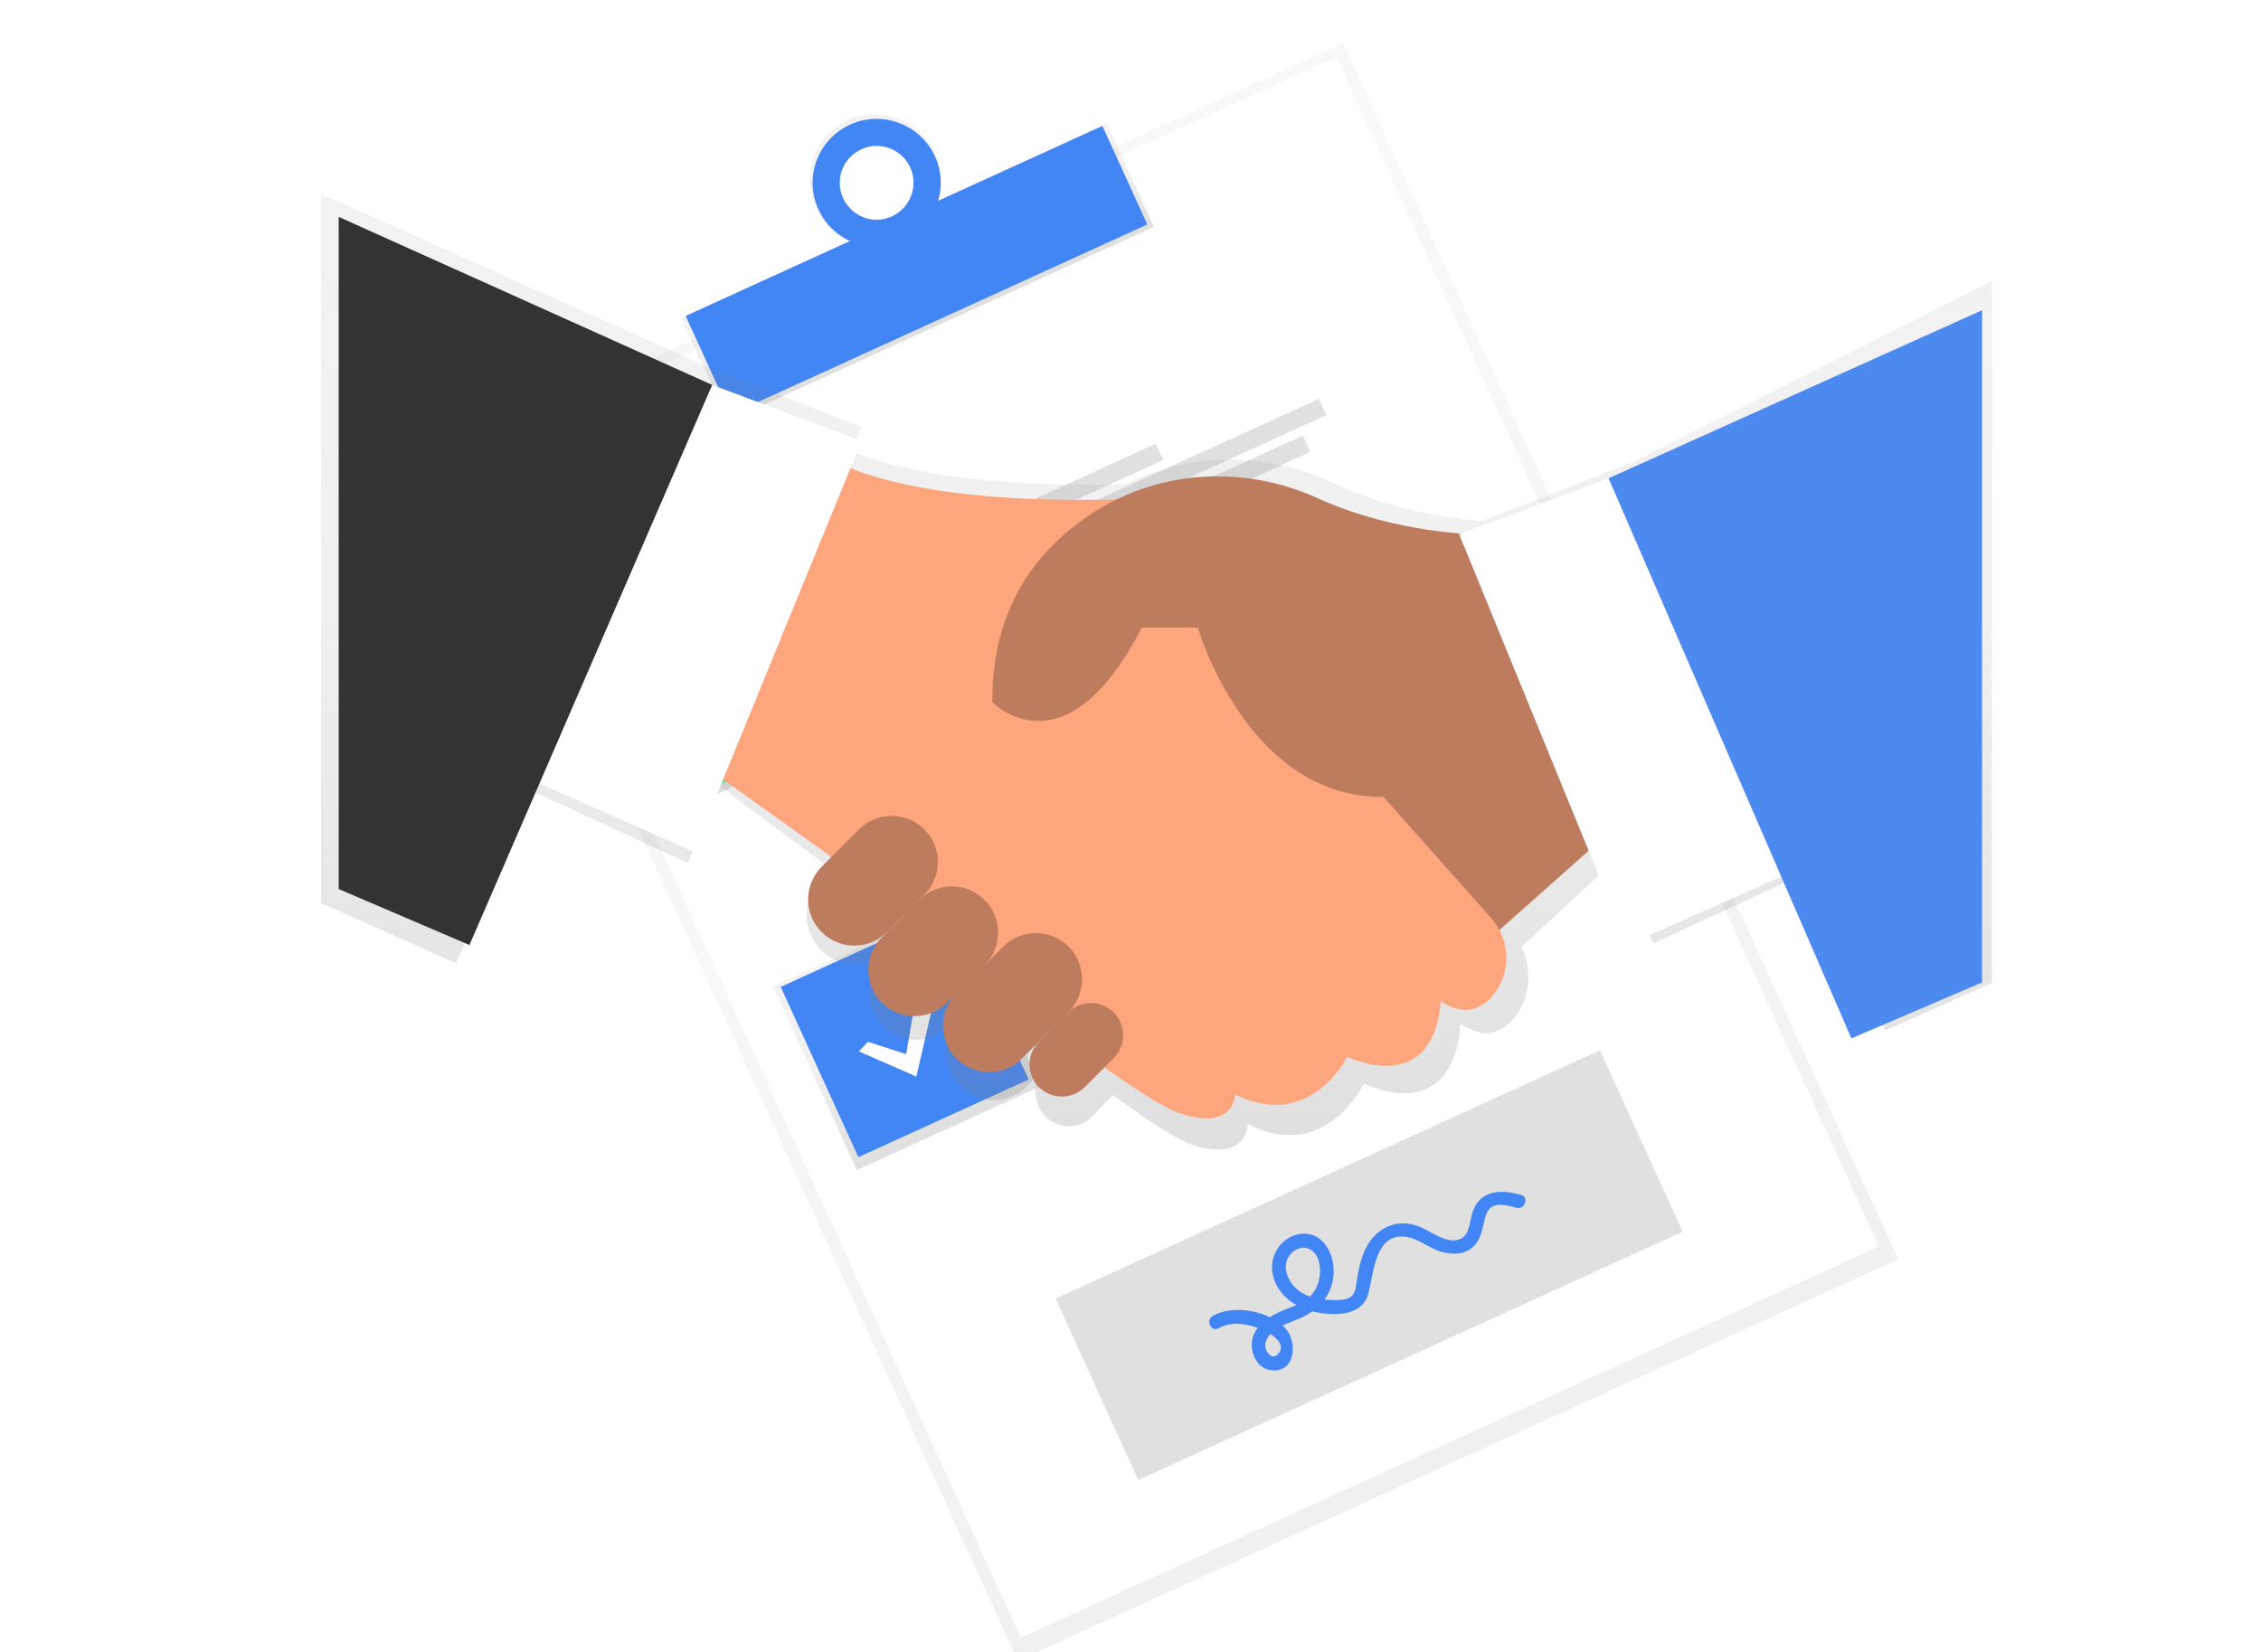 <?xml version="1.0" encoding="UTF-8" standalone="no"?><!DOCTYPE svg PUBLIC "-//W3C//DTD SVG 1.1//EN" "http://www.w3.org/Graphics/SVG/1.1/DTD/svg11.dtd"><svg width="100%" height="100%" viewBox="0 0 869 635" version="1.1" xmlns="http://www.w3.org/2000/svg" xmlns:xlink="http://www.w3.org/1999/xlink" xml:space="preserve" xmlns:serif="http://www.serif.com/" style="fill-rule:evenodd;clip-rule:evenodd;stroke-linejoin:round;stroke-miterlimit:2;"><rect id="agreement" x="0" y="0" width="869" height="635" style="fill:none;"/><clipPath id="_clip1"><rect x="0" y="0" width="869" height="635"/></clipPath><g clip-path="url(#_clip1)"><g id="agreement1" serif:id="agreement"><path d="M516.3,16.554l-338.382,154.352l213.267,467.54l338.382,-154.352l-213.267,-467.54Z" style="fill:url(#_Linear2);"/><path d="M513.562,21.962l-329.772,150.425l208.553,457.207l329.773,-150.425l-208.554,-457.207Z" style="fill:#fff;"/><path d="M425.401,47.586l-163.596,74.624l18.077,39.627l163.595,-74.623l-18.076,-39.628Z" style="fill:url(#_Linear3);"/><path d="M325.933,46.168c-12.627,5.762 -18.084,20.915 -12.184,33.846c5.9,12.932 20.921,18.745 33.548,12.983c12.627,-5.762 18.085,-20.914 12.185,-33.846c-5.9,-12.932 -20.922,-18.745 -33.549,-12.983Zm16.843,36.923c-2.021,0.981 -4.238,1.49 -6.484,1.49c-8.149,0 -14.855,-6.706 -14.855,-14.855c0,-8.149 6.706,-14.855 14.855,-14.855c5.809,0 11.106,3.407 13.516,8.692c0.921,1.956 1.398,4.091 1.398,6.252c0,5.677 -3.293,10.866 -8.43,13.284l0,-0.008Z" style="fill:url(#_Linear4);fill-rule:nonzero;"/><path d="M423.686,48.401l-160.149,73.052l17.281,37.885l160.149,-73.052l-17.281,-37.885Z" style="fill:#4285f4;"/><path d="M326.717,47.895c-8.755,3.992 -14.399,12.768 -14.399,22.391c0,13.499 11.109,24.608 24.608,24.608c13.5,0 24.608,-11.109 24.608,-24.608c0,-3.524 -0.757,-7.007 -2.219,-10.214c-5.602,-12.28 -20.317,-17.777 -32.598,-12.177Zm16.103,35.305c-1.849,0.843 -3.857,1.279 -5.888,1.279c-7.787,0 -14.195,-6.408 -14.195,-14.194c0,-7.787 6.408,-14.195 14.195,-14.195c5.548,0 10.609,3.253 12.913,8.3c3.229,7.085 0.058,15.572 -7.025,18.803l0,0.007Z" style="fill:#4285f4;fill-rule:nonzero;"/><path d="M303.675,207.16l-70.607,32.207l32.208,70.607l70.606,-32.207l-32.207,-70.607Z" style="fill:url(#_Linear5);"/><path d="M367.739,346.971l-70.606,32.207l32.207,70.607l70.606,-32.208l-32.207,-70.606Z" style="fill:url(#_Linear6);"/><path d="M302.265,210.922l-65.437,29.849l29.848,65.437l65.437,-29.849l-29.848,-65.437Z" style="fill:#69f0ae;"/><path d="M365.499,349.543l-65.437,29.849l29.849,65.437l65.437,-29.849l-29.849,-65.437Z" style="fill:#4285f4;"/><path d="M444.224,170.573l-89.694,40.914l2.855,6.259l89.695,-40.914l-2.856,-6.259Z" style="fill:#e0e0e0;"/><path d="M506.917,153.319l-148.099,67.555l2.855,6.259l148.099,-67.555l-2.855,-6.259Z" style="fill:#e0e0e0;"/><path d="M500.761,167.464l-137.668,62.797l2.855,6.259l137.668,-62.797l-2.855,-6.259Z" style="fill:#e0e0e0;"/><path d="M507.462,309.2l-89.695,40.914l2.856,6.259l89.694,-40.914l-2.855,-6.259Z" style="fill:#e0e0e0;"/><path d="M570.152,291.94l-148.1,67.555l2.855,6.259l148.1,-67.555l-2.855,-6.259Z" style="fill:#e0e0e0;"/><path d="M563.998,306.091l-137.668,62.797l2.855,6.259l137.668,-62.796l-2.855,-6.26Z" style="fill:#e0e0e0;"/><path d="M267.841,261.437l16.851,5.472l5.544,-32.431l8.201,2.242l-9.224,40.094l-25.414,-11.139l4.042,-4.238Z" style="fill:url(#_Linear7);fill-rule:nonzero;"/><path d="M269.99,261.009l14.651,4.753l4.819,-28.2l7.126,1.952l-8.019,34.862l-22.097,-9.681l3.52,-3.686Z" style="fill:#fff;fill-rule:nonzero;"/><path d="M333.618,400.494l14.652,4.753l4.818,-28.2l7.127,1.952l-8.019,34.862l-22.098,-9.681l3.52,-3.686Z" style="fill:#fff;fill-rule:nonzero;"/><path d="M614.916,403.765l-209.232,95.441l31.813,69.742l209.231,-95.441l-31.812,-69.742Z" style="fill:#e0e0e0;"/><path d="M584.584,459.347c-8.041,-2.293 -16.27,-1.857 -18.832,7.337c-0.864,3.099 -0.965,7.91 -4.289,9.507c-4.891,2.351 -10.791,-2.352 -15.036,-4.267c-7.91,-3.571 -16.031,-1.14 -20.61,6.364c-2.322,3.803 -3.316,8.179 -4.107,12.511c-0.341,1.879 -0.385,4.202 -1.176,5.972c-1.516,3.389 -6.262,3.085 -9.376,2.954c-0.682,0 -1.378,-0.08 -2.075,-0.153c2.461,-3.39 3.69,-7.521 3.483,-11.705c-0.203,-6.872 -4.666,-14.39 -12.467,-13.549c-6.989,0.726 -11.909,7.475 -11.125,14.304c0.668,5.805 4.448,10.305 9.296,13.062c-2.38,1.052 -4.92,1.873 -7.17,2.961c-1.05,0.509 -2.071,1.078 -3.055,1.705c-6.8,-3.28 -15.733,-3.897 -21.85,-0.551c-2.961,1.618 -0.799,6.43 2.177,4.797c4.659,-2.547 9.796,-1.909 14.666,-0.291l0.406,0.146c-0.481,0.616 -0.906,1.274 -1.27,1.966c-2.75,5.341 0,13.788 6.691,14.369c9.434,0.805 9.877,-11.662 4.753,-16.626c-0.217,-0.21 -0.435,-0.413 -0.667,-0.609c2.119,-1.023 4.412,-1.793 6.437,-2.656c1.764,-0.747 3.442,-1.682 5.007,-2.787l0.363,0.094c7.206,1.633 18.454,2.141 21.045,-6.589c2.22,-7.576 2.431,-23.665 14.405,-22.177c4.884,0.602 8.889,4.354 13.534,5.711c4.158,1.241 8.969,1.292 12.38,-1.77c2.816,-2.526 3.447,-6.256 4.311,-9.739c0.442,-1.8 0.878,-3.948 2.344,-5.232c2.648,-2.315 7.024,-0.951 9.978,-0.109c3.229,0.914 5.102,-4.021 1.829,-4.95Zm-93.614,61.387c-1.59,1.574 -3.273,0.326 -4.122,-1.321c-1.031,-2.003 -0.588,-3.977 0.725,-5.74c0.215,-0.288 0.445,-0.564 0.69,-0.828c3.142,2.032 5.711,4.942 2.736,7.889l-0.029,0Zm5.573,-39.188c3.266,-3.033 7.816,-2.365 9.76,1.8c1.945,4.166 1.089,10.044 -1.64,13.716c-0.361,0.481 -0.762,0.933 -1.197,1.349c-1.902,-0.635 -3.66,-1.639 -5.174,-2.953c-3.861,-3.483 -6.045,-9.92 -1.72,-13.933l-0.029,0.021Z" style="fill:#4285f4;fill-rule:nonzero;"/><path d="M628.103,177.438l-58.577,22.838c-11.016,-0.82 -34.195,-3.81 -57.199,-14.659c-25.61,-12.076 -54.95,-12.047 -79.826,0.602c-57.33,1.372 -88.883,-5.972 -105.719,-12.924l4.441,-9.115l-59.376,-23.15l-148.447,-66.531l0,272.686l51.952,23.149l27.867,-66.85l61.197,28.302l11.749,-29.855l40.182,29.818l2.736,2.301l-3.767,3.911c-7.129,7.529 -7.129,19.474 0,27.003c3.376,3.569 8.078,5.593 12.99,5.593c4.912,0 9.614,-2.024 12.99,-5.593l-2.061,2.177c-7.129,7.529 -7.129,19.474 0,27.003c3.376,3.569 8.077,5.593 12.99,5.593c4.912,0 9.614,-2.024 12.99,-5.593l11.901,-12.373l-8.171,8.491c-7.129,7.529 -7.129,19.473 0,27.003c3.376,3.568 8.077,5.593 12.99,5.593c4.912,0 9.614,-2.025 12.989,-5.593l11.749,-12.214l-4.942,5.138c-4.984,5.26 -4.984,13.608 0,18.868c2.358,2.492 5.641,3.905 9.072,3.905c3.43,0 6.713,-1.413 9.071,-3.905l7.837,-8.142c13.462,9.833 24.354,17.01 29.688,18.868c22.228,7.707 22.228,-7.729 22.228,-7.729c29.688,15.428 44.536,-15.428 44.536,-15.428c37.112,15.428 37.112,-23.149 37.112,-23.149c9.274,6.429 15.965,3.483 20.638,-2.178c6.364,-7.677 7.141,-18.512 2.772,-27.206l35.472,-32.779l15.341,31.364l61.198,-28.302l27.866,61.778l41.038,-18.323l0,-269.834l-137.497,69.441Z" style="fill:url(#_Linear8);fill-rule:nonzero;"/><path d="M618.248,320.233l-64.6,57.416l-50.24,-93.309l114.84,-28.708l0,64.601Z" style="fill:#be7c5e;fill-rule:nonzero;"/><path d="M309.612,169.499c0,0 20.733,28.709 143.549,21.532l71.778,107.663l48.099,54.115c7.554,8.505 7.983,21.4 0.566,30.022c-4.507,5.232 -10.987,7.982 -19.956,1.995c0,0 0,35.886 -35.886,21.532c0,0 -14.354,28.708 -43.062,14.354c0,0 0,14.354 -21.532,7.177c-21.531,-7.177 -136.379,-100.479 -136.379,-100.479l-50.239,-35.886l43.062,-122.025Z" style="fill:#fda57d;fill-rule:nonzero;"/><path d="M568.002,205.392c0,0 -31.016,0 -61.684,-13.926c-27.888,-12.649 -60.363,-11.038 -86.096,5.566c-20.972,13.534 -39.144,35.943 -38.803,72.954c0,0 27.91,28.708 57.417,-28.709l21.531,0c0,0 20.733,71.778 78.955,64.587c58.223,-7.192 71.778,-14.354 71.778,-14.354l-43.098,-86.118Z" style="fill:#be7c5e;fill-rule:nonzero;"/><path d="M378.403,371.075c6.933,-6.933 6.933,-18.19 0,-25.123c-6.933,-6.933 -18.19,-6.933 -25.123,0l-14.353,14.352c-6.932,6.933 -6.932,18.191 0,25.124c6.933,6.933 18.191,6.933 25.124,0l14.352,-14.353Z" style="fill:#be7c5e;"/><path d="M355.27,343.961c6.933,-6.933 6.933,-18.19 0,-25.123c-6.933,-6.933 -18.191,-6.933 -25.124,0l-14.352,14.352c-6.933,6.933 -6.933,18.191 0,25.124c6.933,6.933 18.19,6.933 25.123,0l14.353,-14.353Z" style="fill:#be7c5e;"/><path d="M410.698,389.013c6.933,-6.933 6.933,-18.191 0,-25.124c-6.933,-6.932 -18.191,-6.932 -25.124,0l-17.939,17.94c-6.933,6.933 -6.933,18.19 0,25.123c6.933,6.933 18.19,6.933 25.123,0l17.94,-17.939Z" style="fill:#be7c5e;"/><path d="M428.046,406.758c4.842,-4.841 4.842,-12.703 0,-17.544c-4.841,-4.842 -12.702,-4.842 -17.544,0l-11.166,11.166c-4.841,4.841 -4.841,12.703 0,17.544c4.842,4.841 12.703,4.841 17.544,0l11.166,-11.166Z" style="fill:#be7c5e;"/><path d="M690.019,334.587l-64.593,28.708l-64.601,-157.903l57.423,-21.531l71.771,150.726Z" style="fill:#fff;fill-rule:nonzero;"/><path d="M201.956,298.701l64.594,28.709l64.601,-157.903l-57.424,-21.539l-71.771,150.733Z" style="fill:#fff;fill-rule:nonzero;"/><path d="M130.178,83.374l143.549,64.594l-93.302,215.327l-50.247,-21.531l0,-258.39Z" style="fill:#333;fill-rule:nonzero;"/><path d="M761.797,119.26l-143.549,64.601l93.31,215.319l50.239,-21.531l0,-258.389Z" style="fill:#4d8af0;fill-rule:nonzero;"/></g></g><defs><linearGradient id="_Linear2" x1="0" y1="0" x2="1" y2="0" gradientUnits="userSpaceOnUse" gradientTransform="matrix(-213.267,-467.54,467.54,-213.267,560.38,561.268)"><stop offset="0" style="stop-color:#808080;stop-opacity:0.12"/><stop offset="0.54" style="stop-color:#808080;stop-opacity:0.06"/><stop offset="1" style="stop-color:#808080;stop-opacity:0.05"/></linearGradient><linearGradient id="_Linear3" x1="0" y1="0" x2="1" y2="0" gradientUnits="userSpaceOnUse" gradientTransform="matrix(-18.076,-39.628,39.628,-18.076,361.673,124.529)"><stop offset="0" style="stop-color:#808080;stop-opacity:0.25"/><stop offset="0.54" style="stop-color:#808080;stop-opacity:0.12"/><stop offset="1" style="stop-color:#808080;stop-opacity:0.1"/></linearGradient><linearGradient id="_Linear4" x1="0" y1="0" x2="1" y2="0" gradientUnits="userSpaceOnUse" gradientTransform="matrix(-21.365,-46.838,46.838,-21.365,347.295,93.012)"><stop offset="0" style="stop-color:#808080;stop-opacity:0.25"/><stop offset="0.54" style="stop-color:#808080;stop-opacity:0.12"/><stop offset="1" style="stop-color:#808080;stop-opacity:0.1"/></linearGradient><linearGradient id="_Linear5" x1="0" y1="0" x2="1" y2="0" gradientUnits="userSpaceOnUse" gradientTransform="matrix(-32.204,-70.6,70.6,-32.204,300.576,293.864)"><stop offset="0" style="stop-color:#808080;stop-opacity:0.25"/><stop offset="0.54" style="stop-color:#808080;stop-opacity:0.12"/><stop offset="1" style="stop-color:#808080;stop-opacity:0.1"/></linearGradient><linearGradient id="_Linear6" x1="0" y1="0" x2="1" y2="0" gradientUnits="userSpaceOnUse" gradientTransform="matrix(-32.207,-70.607,70.607,-32.207,364.64,433.674)"><stop offset="0" style="stop-color:#808080;stop-opacity:0.25"/><stop offset="0.54" style="stop-color:#808080;stop-opacity:0.12"/><stop offset="1" style="stop-color:#808080;stop-opacity:0.1"/></linearGradient><linearGradient id="_Linear7" x1="0" y1="0" x2="1" y2="0" gradientUnits="userSpaceOnUse" gradientTransform="matrix(-15.808,-34.656,34.656,-15.808,292.186,275.46)"><stop offset="0" style="stop-color:#808080;stop-opacity:0.25"/><stop offset="0.54" style="stop-color:#808080;stop-opacity:0.12"/><stop offset="1" style="stop-color:#808080;stop-opacity:0.1"/></linearGradient><linearGradient id="_Linear8" x1="0" y1="0" x2="1" y2="0" gradientUnits="userSpaceOnUse" gradientTransform="matrix(2.24987e-14,-367.432,367.432,2.24987e-14,444.518,441.931)"><stop offset="0" style="stop-color:#808080;stop-opacity:0.25"/><stop offset="0.54" style="stop-color:#808080;stop-opacity:0.12"/><stop offset="1" style="stop-color:#808080;stop-opacity:0.1"/></linearGradient></defs></svg>